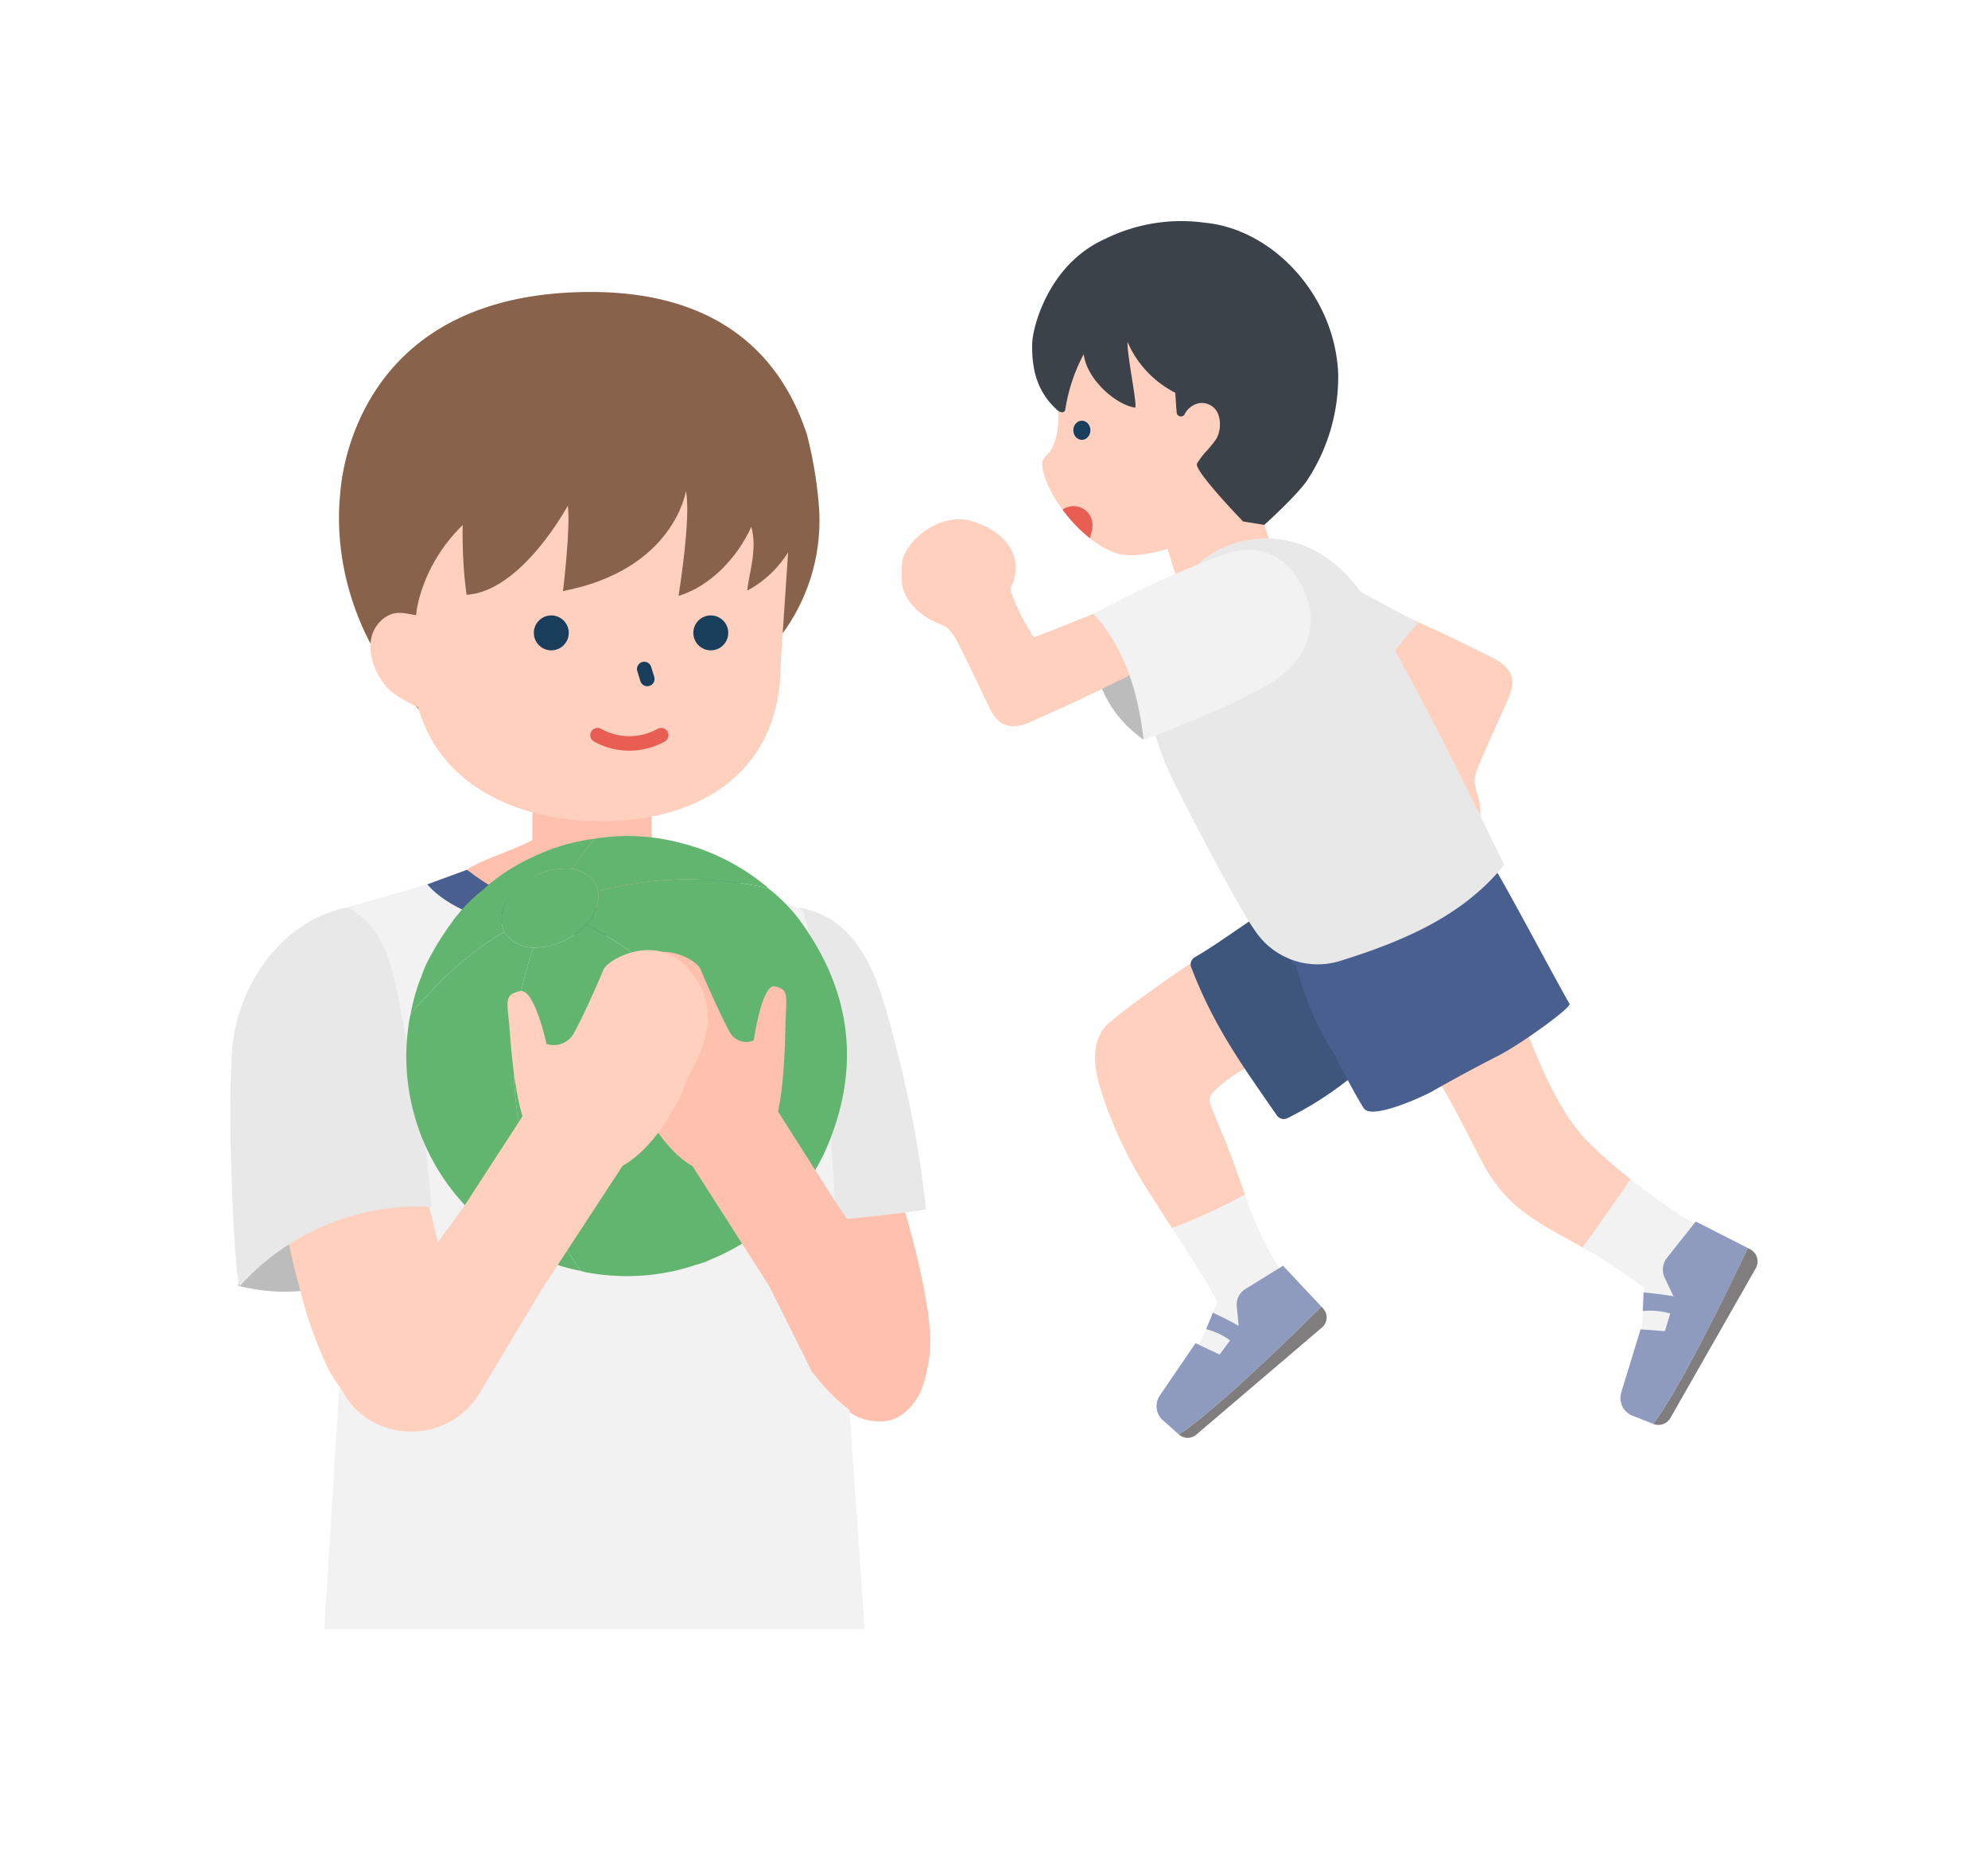 <svg xmlns="http://www.w3.org/2000/svg" width="263.806" height="245.49" viewBox="0 0 263.806 245.49">
  <g id="グループ_462" data-name="グループ 462" transform="translate(-3434.609 -5315.539)">
    <rect id="長方形_218" data-name="長方形 218" width="263.806" height="245.49" transform="translate(3434.609 5315.539)" fill="#fff"/>
    <g id="グループ_461" data-name="グループ 461">
      <g id="グループ_456" data-name="グループ 456">
        <g id="グループ_450" data-name="グループ 450">
          <g id="グループ_448" data-name="グループ 448">
            <path id="パス_753" data-name="パス 753" d="M3644.893,5466.562a23.647,23.647,0,0,1-2.784-3.755c-4.284-7.015-5.867-14.936-10.551-21.485a1.113,1.113,0,0,0-1.237-.408,28.424,28.424,0,0,0-11.057,6.7.851.851,0,0,0-.252.923.892.892,0,0,0,.077,1.059,103.244,103.244,0,0,1,6.453,9.409c1.957,3.226,3.612,6.587,5.347,9.932a23.721,23.721,0,0,0,3,4.669,19.892,19.892,0,0,0,3.663,3.27c2.248,1.574,4.69,2.829,7.08,4.171,2.372-3.249,4.882-6.892,6.356-9.057A57.163,57.163,0,0,1,3644.893,5466.562Z" fill="#ffd0be"/>
            <path id="パス_754" data-name="パス 754" d="M3665.705,5481.192c-1.19-1.187-4.177-2.059-4.177-2.059l-3.42-2.045s-3.388-2.172-7.12-5.1c-1.474,2.165-3.984,5.808-6.356,9.057.6.337,1.2.675,1.794,1.031a67.877,67.877,0,0,1,6.4,4.382c-.188.047.013,6.071-1.307,9.468-.262.673-.575,1.44-.86,2.128-.321.771.139,2.35.545,3.459a2.754,2.754,0,0,0,1.656,1.638l1.488.537a74.42,74.42,0,0,0,8.638-12.365c.884-1.7,2.249-3.383,3.025-5.136a7.645,7.645,0,0,0,.8-2.367A3.261,3.261,0,0,0,3665.705,5481.192Z" fill="#f2f2f2"/>
          </g>
          <g id="グループ_449" data-name="グループ 449">
            <path id="パス_755" data-name="パス 755" d="M3659.631,5477.6l-3.815,4.819a2.528,2.528,0,0,0-.3,2.66l1.172,2.45c-1.759-.33-3.983-.516-3.983-.516l-.095,2.459a9.934,9.934,0,0,1,3.638.338l-.706,2.339-3.228-.242-2.565,8.364a2.523,2.523,0,0,0,.241,2.027h0a2.521,2.521,0,0,0,1.239,1.059l2.775,1.1c3.89-5.219,10.568-19.149,12.542-23.335Z" fill="#8f9bbe"/>
            <path id="パス_756" data-name="パス 756" d="M3666.842,5481.275l-.294-.151c-1.974,4.186-8.652,18.116-12.542,23.335h0a1.828,1.828,0,0,0,2.263-.792l11.329-19.86A1.826,1.826,0,0,0,3666.842,5481.275Z" fill="#7f7d7e"/>
          </g>
        </g>
        <g id="グループ_453" data-name="グループ 453">
          <g id="グループ_451" data-name="グループ 451">
            <path id="パス_757" data-name="パス 757" d="M3596.682,5465.644q-.409-.945-.806-1.9c-.145-.348-.415-1.047-.642-1.641a1.576,1.576,0,0,1,.419-1.736c.487-.436,1.084-.965,1.456-1.272,2.227-1.842,4.988-2.758,7.359-4.412a12.019,12.019,0,0,0,3.064-2.379c.863-1.192.456-2.489-.036-3.741a33.3,33.3,0,0,0-3.806-7.062c-.487-.689-1.012-1.349-1.551-2a.91.91,0,0,0-.009-.626,1.063,1.063,0,0,0-1.3-.67,1.134,1.134,0,0,0-1.076.312,1.017,1.017,0,0,0-.136.188c-.522.234-17.189,11.231-18.653,13.416-1.54,2.3-1.117,5.118-.413,7.626a57.157,57.157,0,0,0,6.881,14.514c.886,1.424,1.8,2.829,2.72,4.232a82.917,82.917,0,0,0,9.67-4.44C3598.766,5471.129,3597.778,5468.171,3596.682,5465.644Z" fill="#ffd0be"/>
            <path id="パス_758" data-name="パス 758" d="M3609.017,5488.934c-.66-1.211-2.25-1.885-3-3.046-.766-1.191-1.71-2.109-2.438-3.324a50.4,50.4,0,0,1-3.756-8.508,82.917,82.917,0,0,1-9.67,4.44q.825,1.258,1.651,2.518c1.447,2.212,4.38,7.21,4.38,7.21-1.5,3.774-3.654,8.771-6.836,12.029a1.347,1.347,0,0,0-.314.618l-.152.947a1.192,1.192,0,0,0,.632,1.25l1.661.855a1.366,1.366,0,0,0,1.192.032c.794-.359,2.8-1.468,4.328-2.327a28.261,28.261,0,0,0,3.6-2.4l5.46-4.277a19.756,19.756,0,0,0,2.991-2.49A3,3,0,0,0,3609.017,5488.934Z" fill="#f2f2f2"/>
          </g>
          <g id="グループ_452" data-name="グループ 452">
            <path id="パス_759" data-name="パス 759" d="M3604.869,5483.465l-5.01,3.1a2.425,2.425,0,0,0-1.135,2.3l.259,2.592c-1.479-.87-3.424-1.762-3.424-1.762l-.886,2.187a9.537,9.537,0,0,1,3.171,1.488l-1.4,1.881-3.192-1.508-4.733,6.943a2.511,2.511,0,0,0-.392,1.881h0a2.5,2.5,0,0,0,.8,1.407l2.122,1.881c5.207-3.442,15.765-13.831,18.907-16.963Z" fill="#8f9bbe"/>
            <path id="パス_760" data-name="パス 760" d="M3610.175,5489.129l-.217-.231c-3.142,3.132-13.7,13.521-18.907,16.963h0a1.752,1.752,0,0,0,2.3.022l16.684-14.223A1.753,1.753,0,0,0,3610.175,5489.129Z" fill="#7f7d7e"/>
          </g>
        </g>
        <path id="パス_761" data-name="パス 761" d="M3605.229,5377.831c4.4-8.706-1.248-18.52-3.737-21.4-2.141-2.478-7.483-4.928-12.675-4.273-.238.029-8.282.994-10.966,4.32a13,13,0,0,0-2.633,4.1,14.842,14.842,0,0,0-.5,4.7c.056,3.11,1,6.769-.538,9.789-.354.7-1.277,1.173-1.273,1.969.017,3.454,5.15,10.712,10.358,12.052a10.4,10.4,0,0,0,3.381-.059,24.391,24.391,0,0,0,2.9-.665l3.219,10.373,12.394-4.663-3.236-10.444C3603.791,5382.086,3604.047,5380.167,3605.229,5377.831Z" fill="#ffd0be"/>
        <g id="グループ_454" data-name="グループ 454">
          <path id="パス_762" data-name="パス 762" d="M3622.779,5398.295s-13.019,8.442-8.545,15.6C3614.234,5413.9,3623.686,5409.236,3622.779,5398.295Z" fill="#bcbcbc"/>
          <path id="パス_763" data-name="パス 763" d="M3617.09,5398.03a27.18,27.18,0,0,0-2.373,4.777.863.863,0,0,0,.154.952.909.909,0,0,0,.448,1.128c2.754,1.527,5.536,3.013,8.267,4.582a1.525,1.525,0,0,1,.334.2c.014.015.024.024.033.032a.05.05,0,0,0,0,.035,2.966,2.966,0,0,1-.266.918q-.321,1.01-.718,1.992a25.885,25.885,0,0,1-1.8,3.557,8.092,8.092,0,0,0-5.451,10.616c1.777,4.355,7.5,6.4,11.437,3.8a8.786,8.786,0,0,0,3.765-5.718,8.133,8.133,0,0,0-.1-3.441,18.7,18.7,0,0,1-.519-1.973,3.663,3.663,0,0,1,.349-1.922c1.228-3.036,2.641-6.006,3.958-9,.58-1.322,1.108-2.711.221-4.04-.834-1.249-2.413-1.829-3.692-2.474q-4.882-2.465-9.886-4.666a5.833,5.833,0,0,0-2.4-.82C3617.974,5396.6,3617.519,5397.352,3617.09,5398.03Z" fill="#ffd0be"/>
          <path id="パス_764" data-name="パス 764" d="M3596.734,5405.318a37.438,37.438,0,0,0,3.789,2.22q2,1.078,4.005,2.128c2.647,1.381,9.848,4.448,9.848,4.448.644-5.154,3.3-10.441,8.449-15.891,0,0-8.828-5.005-13.445-6.9-1.907-.783-8-4.187-13.147.6C3594.544,5393.5,3590.378,5400.835,3596.734,5405.318Z" fill="#e8e8e8"/>
        </g>
        <path id="パス_765" data-name="パス 765" d="M3618.039,5446.878a21.526,21.526,0,0,0-4.344-6.42c-2-2.025-4.537-5.078-7.461-5.242a1.056,1.056,0,0,0-1.274-.214c-4,2.059-7.967,5.356-11.883,7.578a1.129,1.129,0,0,0-.34,1.442c3.031,7.84,6.771,12.942,11.314,19.507a1.108,1.108,0,0,0,1.442.339,45.858,45.858,0,0,0,7.332-4.551c2.095-1.595,4.538-3.381,5.52-5.921C3619.365,5450.76,3619.131,5449.349,3618.039,5446.878Z" fill="#3e557c"/>
        <path id="パス_766" data-name="パス 766" d="M3642.891,5448.74c-2.141-3.757-7.347-13.609-9.534-17.34a14.051,14.051,0,0,0-3.526-4.282,10.733,10.733,0,0,0-4.6-1.92,21.523,21.523,0,0,0-10.448,1.032,15.46,15.46,0,0,0-8.328,6.076,10.474,10.474,0,0,0-.511,10.736.973.973,0,0,0,.651.482,37.564,37.564,0,0,0,1.674,5.259,40.144,40.144,0,0,0,1.9,4.071q.542,1,1.144,1.974c.382.616,3.866,7.426,4.414,7.911,1.338,1.181,7.632-1.662,9.028-2.457q4.24-2.414,8.589-4.631C3636.6,5453.986,3643.147,5449.189,3642.891,5448.74Z" fill="#495f90"/>
        <path id="パス_767" data-name="パス 767" d="M3634.211,5430.29s-11.136-23.363-18.341-35.166c-1.528-2.5-6.4-8.916-14.72-8.066a13.013,13.013,0,0,0-8.161,3.924c-2.05,2.172-4.5,5-5.386,7.825-2.089,6.684-.348,14.079,2.72,20.361.174.357,5.938,11.885,10.024,18.642.225.371.568.879.973,1.452a9.982,9.982,0,0,0,11.1,3.772C3621.728,5440.149,3629.063,5436.663,3634.211,5430.29Z" fill="#e8e8e8"/>
        <g id="グループ_455" data-name="グループ 455">
          <path id="パス_768" data-name="パス 768" d="M3586.342,5413.66s2.011-15.573-6.4-16.674C3579.939,5396.986,3577.355,5407.352,3586.342,5413.66Z" fill="#bcbcbc"/>
          <path id="パス_769" data-name="パス 769" d="M3585.254,5402.192a27.159,27.159,0,0,0-2.118-4.915.853.853,0,0,0-.832-.49.9.9,0,0,0-1.157-.374c-2.968,1.171-5.922,2.388-8.907,3.513a1.55,1.55,0,0,1-.371.132l-.047,0c0-.006-.006-.014-.023-.026a2.927,2.927,0,0,1-.531-.795q-.565-.9-1.06-1.838a25.475,25.475,0,0,1-1.557-3.684c2.1-4.121-.49-7.613-4.938-9-4.5-1.406-9.3,2.852-9.411,5.7-.094,2.356-.2,3.518,1.317,5.333a8.013,8.013,0,0,0,2.7,2.129c.612.291,1.853.859,1.853.859a8.611,8.611,0,0,1,1.248,1.506c1.528,2.9,2.886,5.912,4.327,8.861.636,1.3,1.358,2.6,2.956,2.763,1.5.15,2.977-.71,4.306-1.294q5.075-2.231,10.027-4.723a5.99,5.99,0,0,0,2.191-1.344A2.441,2.441,0,0,0,3585.254,5402.192Z" fill="#ffd0be"/>
          <path id="パス_770" data-name="パス 770" d="M3597.936,5388.832a38.239,38.239,0,0,0-4.174,1.534q-2.128.864-4.245,1.76c-2.785,1.181-9.835,4.833-9.835,4.833,3.536,3.808,5.859,9.272,6.685,16.782,0,0,9.6-3.679,14.063-6.066,1.844-.986,8.433-3.562,8.111-10.645C3608.435,5394.7,3605.521,5386.747,3597.936,5388.832Z" fill="#f2f2f2"/>
        </g>
        <ellipse id="楕円形_266" data-name="楕円形 266" cx="1.274" cy="1.132" rx="1.274" ry="1.132" transform="translate(3577.038 5373.898) rotate(-89.943)" fill="#193e5b"/>
        <path id="パス_771" data-name="パス 771" d="M3583.59,5374.332a2.929,2.929,0,0,0-3.78,2.088,2.287,2.287,0,0,0,1.6,2.533,2.93,2.93,0,0,0,3.78-2.088,2.286,2.286,0,0,0-1.6-2.533" fill="#ffd0be" style="mix-blend-mode: multiply;isolation: isolate"/>
        <path id="パス_772" data-name="パス 772" d="M3612.183,5365.1c-.436-10.344-8.642-19.175-17.747-20.019a22.778,22.778,0,0,0-13.146,2.14c-7.578,3.364-9.657,11.78-9.708,13.879-.1,3.748.836,6.6,3.313,8.834.388.349.979.489,1.082-.086a23.1,23.1,0,0,1,2.441-7.324h0c.38,3.272,4.15,6.667,6.8,7.1.415.068-1.071-7.007-.989-8.72a13.658,13.658,0,0,0,6.344,6.747c.056.973.112,1.891.188,2.706a.572.572,0,0,0,1.017.2,2.755,2.755,0,0,1,2.084-1.544,2.35,2.35,0,0,1,2.408,1.49,4.126,4.126,0,0,1-.226,3.219,15.967,15.967,0,0,1-1.533,1.873,12.339,12.339,0,0,0-1.063,1.444c-.458.9,6.119,7.687,6.119,7.687l2.817.451s4.4-3.964,5.721-5.972A24.919,24.919,0,0,0,3612.183,5365.1Z" fill="#3b424a"/>
        <path id="パス_773" data-name="パス 773" d="M3575.645,5383.131l-.034.026a19.981,19.981,0,0,0,3.611,3.781,8.231,8.231,0,0,0,.328-1.337A2.514,2.514,0,0,0,3575.645,5383.131Z" fill="#e85e53"/>
      </g>
      <g id="グループ_460" data-name="グループ 460">
        <path id="パス_774" data-name="パス 774" d="M3535.994,5476.5a101.291,101.291,0,0,0,3.345,12.036,53.135,53.135,0,0,0,4.635,10.722c1.731,2.775,4.414,5.069,7.446,4.809,2.787-.24,4.9-2.724,5.905-5.752,1.287-3.857.585-8.132-.147-12-1.65-8.729-6.761-24.1-7-23.763-2.07-2.191-5.059-5.453-7.808-4.716a10.079,10.079,0,0,0-6.644,7.154C3534.649,5468.722,3535.213,5472.806,3535.994,5476.5Z" fill="#ffc1ad"/>
        <path id="パス_775" data-name="パス 775" d="M3513.012,5354.277c18.443,0,25.527,9.95,28.406,18.131a6.99,6.99,0,0,1,.4,1.3,55.032,55.032,0,0,1,1.43,8.634,25.283,25.283,0,0,1-5.792,18.508l-21.193,24.656-20.237-11.326c-11.079-6.7-17.541-20.31-16.277-33.119C3479.853,5379.977,3481.218,5354.277,3513.012,5354.277Z" fill="#88624a"/>
        <path id="パス_776" data-name="パス 776" d="M3540.478,5435.993c-8.46,4.625-9.35,21.285-8.072,31.934l-.183,9.117c6.69,1.824,25.253-1.032,25.253-1.032a139.571,139.571,0,0,0-3.749-20.712c-2.14-8.392-4.131-17.362-12.578-19.268-.058-.014-.116-.027-.174-.039Z" fill="#e8e8e8"/>
        <path id="パス_777" data-name="パス 777" d="M3481.855,5463.712l-2.384-27.451,11.837-3.393c3.871,4.524,13.513,6.793,22.861,6.793,8.723,0,15.586-2.764,18.95-6.809l8,3.409c3.278,9.68,3.5,26.365,3.5,26.8l4.72,68.615h-71.705Z" fill="#f2f2f2"/>
        <path id="パス_778" data-name="パス 778" d="M3514.169,5439.661c-9.348,0-18.99-2.269-22.861-6.793l22.49-8.253,19.321,8.237C3529.755,5436.9,3522.892,5439.661,3514.169,5439.661Z" fill="#495f90"/>
        <path id="パス_779" data-name="パス 779" d="M3505.237,5427.028l.086-10.1h15.639l.143,9.955,7.706,4.03c-4.049,4.1-7.858,4.945-15.352,5.077-7.171.127-10.951-.512-16.915-5.077C3498.688,5429.524,3501.681,5428.755,3505.237,5427.028Z" fill="#ffc1ad"/>
        <path id="パス_780" data-name="パス 780" d="M3485.328,5397.745c1.661-1.457,3.285-.72,4.481-.6l.748-14.412c-.014-13.5,10-24.462,23.841-24.476h0c13.838-.013,25.184,10.922,25.2,24.426l-1.405,21.072c.013,13.5-9.883,20.724-23.721,20.738h0c-11.788.012-21.68-5.213-24.362-15.109a21.978,21.978,0,0,1-3.135-1.756C3484.523,5405.986,3482.07,5400.6,3485.328,5397.745Z" fill="#ffd0be"/>
        <line id="線_95" data-name="線 95" x2="0.407" y2="1.321" transform="translate(3520.097 5404.297)" fill="none" stroke="#193e5b" stroke-linecap="round" stroke-linejoin="round" stroke-width="1.925"/>
        <circle id="楕円形_267" data-name="楕円形 267" cx="2.317" cy="2.317" r="2.317" transform="translate(3526.613 5397.189)" fill="#193e5b"/>
        <circle id="楕円形_268" data-name="楕円形 268" cx="2.317" cy="2.317" r="2.317" transform="translate(3505.449 5397.189)" fill="#193e5b"/>
        <path id="パス_781" data-name="パス 781" d="M3522.348,5413.076a8.676,8.676,0,0,1-8.448,0" fill="none" stroke="#e85e53" stroke-linecap="round" stroke-linejoin="round" stroke-width="1.925"/>
        <ellipse id="楕円形_269" data-name="楕円形 269" cx="5.013" cy="3.833" rx="5.013" ry="3.833" transform="matrix(0.979, -0.204, 0.204, 0.979, 3496.494, 5405.372)" fill="#ffd0be" style="mix-blend-mode: multiply;isolation: isolate"/>
        <path id="パス_782" data-name="パス 782" d="M3532.734,5404.249a4.487,4.487,0,0,1,4.445,4.9,3.5,3.5,0,0,1-3.576,2.879,4.49,4.49,0,0,1-4.445-4.9,3.5,3.5,0,0,1,3.576-2.878" fill="#ffd0be" style="mix-blend-mode: multiply;isolation: isolate"/>
        <path id="パス_783" data-name="パス 783" d="M3496.527,5394.46S3489.791,5352,3524.2,5358c6.239,1.519,11.107,6.136,14.8,13.425,7.341,16.658-5.226,22.458-5.226,22.458.15-2.026,1.391-5.4.533-8.462-1.765,3.982-5.4,7.9-9.655,9.176,0,0,1.71-10.543.974-13.9,0,0-1.542,10.422-16.309,13.262,0,0,1.032-8.443.639-11.332C3509.954,5382.631,3503.868,5393.98,3496.527,5394.46Z" fill="#88624a"/>
        <path id="パス_784" data-name="パス 784" d="M3489.809,5397.149s.976-12.912,16.595-18.024,5.4-21.3,5.4-21.3l-12.921.284-12.637,23.428Z" fill="#88624a"/>
        <path id="パス_785" data-name="パス 785" d="M3466.2,5486.132s4.367-20.24,24.6-10.655C3490.8,5475.477,3483.946,5490.462,3466.2,5486.132Z" fill="#bcbcbc"/>
        <path id="パス_786" data-name="パス 786" d="M3471.8,5474.147a101.121,101.121,0,0,0,2.559,12.228,53.2,53.2,0,0,0,3.931,11c1.548,2.881,4.077,5.344,7.119,5.28,2.8-.059,6.964-2.329,8.168-5.285,1.533-3.766.416-8.4-.064-12.314-1.082-8.817-6.4-24.232-6.661-23.914-1.924-2.32-4.7-5.768-7.487-5.211a10.079,10.079,0,0,0-7.093,6.709C3470.965,5466.3,3471.264,5470.408,3471.8,5474.147Z" fill="#ffd0be"/>
        <path id="パス_787" data-name="パス 787" d="M3480.866,5435.993c5.923,3.238,6.169,10.476,7.79,18.181a148.992,148.992,0,0,1,3.2,21.481h0a31.85,31.85,0,0,0-25.387,10.477c-.571.612-1.729-19.434-1.094-30.832.483-8.647,6.376-17.362,14.824-19.268.058-.014.116-.027.174-.039Z" fill="#e8e8e8"/>
        <g id="hoU1Q6">
          <g id="グループ_457" data-name="グループ 457">
            <path id="パス_788" data-name="パス 788" d="M3489.092,5450.132a24.932,24.932,0,0,1,1.242-4.56c.056-.157.144-.309.2-.469a14.436,14.436,0,0,1,.766-1.91l.6-1.126a35.289,35.289,0,0,1,2.446-3.84c.277-.388.536-.793.85-1.152a21.82,21.82,0,0,1,4.666-4.36l2.2,2.1-.049.081a4.4,4.4,0,0,0-.477,4.317,2.05,2.05,0,0,0-.394.151,47.821,47.821,0,0,0-6.813,5.164A63.653,63.653,0,0,0,3489.092,5450.132Z" fill="#61b56f"/>
            <path id="パス_789" data-name="パス 789" d="M3528.16,5482.987c-1.522.457-3.027.971-4.592,1.279a29.152,29.152,0,0,1-11.192.071c-.232-.044-.458-.118-.688-.179a47.9,47.9,0,0,1-6.15-11.75,46.6,46.6,0,0,1-.153-31.142,9.726,9.726,0,0,0,7.013-3.071,50.758,50.758,0,0,1,25.652,32.476c.4,1.618.674,3.26,1.048,4.882a28.076,28.076,0,0,1-9.967,7C3528.8,5482.689,3528.483,5482.841,3528.16,5482.987Z" fill="#61b56f"/>
            <path id="パス_790" data-name="パス 790" d="M3539.1,5475.553c-.374-1.622-.645-3.264-1.048-4.882a50.61,50.61,0,0,0-25.652-32.476,5.717,5.717,0,0,0,1.586-4.434,53.839,53.839,0,0,1,6.656-1.249,47.5,47.5,0,0,1,15.9.879,22.082,22.082,0,0,1,4.744,5.015c6.277,9.04,7.425,18.682,3.239,28.893A25.961,25.961,0,0,1,3539.1,5475.553Z" fill="#61b56f"/>
            <path id="パス_791" data-name="パス 791" d="M3536.54,5433.391a47.5,47.5,0,0,0-15.9-.879,53.839,53.839,0,0,0-6.656,1.249,3.725,3.725,0,0,0-1.215-1.963,5.833,5.833,0,0,0-2.2-.975c.871-1.408,1.912-2.692,2.913-4.005a27.515,27.515,0,0,1,11.591.592,28.944,28.944,0,0,1,11.225,5.724A2.569,2.569,0,0,1,3536.54,5433.391Z" fill="#61b56f"/>
            <path id="パス_792" data-name="パス 792" d="M3513.485,5426.818c-1,1.313-2.042,2.6-2.913,4.005a9,9,0,0,0-4.461.676,13.368,13.368,0,0,0-4.048,3.314c-1.152-.295-1.951-1.177-3.1-1.473a25.1,25.1,0,0,1,6.078-3.967A26.674,26.674,0,0,1,3513.485,5426.818Z" fill="#61b56f"/>
            <path id="パス_793" data-name="パス 793" d="M3505.385,5441.266a46.6,46.6,0,0,0,.153,31.142,47.9,47.9,0,0,0,6.15,11.75,26.731,26.731,0,0,1-6-1.917,28.629,28.629,0,0,1-8.482-5.874,28.926,28.926,0,0,1-8.176-26.033,1.508,1.508,0,0,1,.065-.2,63.653,63.653,0,0,1,5.238-5.606,47.821,47.821,0,0,1,6.813-5.164,1.986,1.986,0,0,1,.394-.15A4.755,4.755,0,0,0,3505.385,5441.266Z" fill="#61b56f"/>
            <path id="パス_794" data-name="パス 794" d="M3505.385,5441.266a4.755,4.755,0,0,1-3.848-2.054,4.4,4.4,0,0,1,.477-4.318c.136-.222.269-.445.4-.668a10.328,10.328,0,0,1,3.694-2.727,9,9,0,0,1,4.461-.676,5.833,5.833,0,0,1,2.2.975,3.725,3.725,0,0,1,1.215,1.963,5.717,5.717,0,0,1-1.586,4.434A9.726,9.726,0,0,1,3505.385,5441.266Z" fill="#61b56f"/>
          </g>
        </g>
        <g id="グループ_458" data-name="グループ 458">
          <path id="パス_795" data-name="パス 795" d="M3545.166,5474.522l-9.419-14.831-9.714,9.825,10.688,16.706,5.627,11.3c6.326,8.136,10.443,7.484,12.982,4.786,2.879-3.059,3.013-8.23.616-11.788Z" fill="#ffc1ad"/>
          <path id="パス_796" data-name="パス 796" d="M3527.052,5470.533l7.344,8.764,9.735-3.3s-7.1-7.189-7.544-9.781c2.216-2.572,2.208-13.907,2.272-15.367.152-3.469.31-4.06-1.423-4.445s-2.8,7.163-2.8,7.163h0a2.5,2.5,0,0,1-3.2-1.115c-.777-1.43-2-3.942-3.884-8.35-.58-1.356-6.1-4.372-9.511,0-5.333,6.838.007,13.841.418,15.063C3519.483,5462.2,3522.808,5468.548,3527.052,5470.533Z" fill="#ffc1ad"/>
        </g>
        <g id="グループ_459" data-name="グループ 459">
          <path id="パス_797" data-name="パス 797" d="M3496.213,5475.556l9.962-15.35,11.537,9.256-11.31,17.3-8.128,13.573c-4.467,7.459-15.706,6.652-18.786-1.478-.035-.091-.069-.184-.1-.277Z" fill="#ffd0be"/>
          <path id="パス_798" data-name="パス 798" d="M3516.6,5470.536l-7.908,9.173-11.233-2.735s7.706-7.585,8.085-10.2c-2.649-2.441-3.21-13.762-3.356-15.218-.347-3.455-.556-4.036,1.395-4.52s3.542,6.994,3.542,6.994h0a3.037,3.037,0,0,0,3.578-1.3c.812-1.473,2.076-4.052,4-8.561.591-1.388,6.718-4.716,10.812-.548,6.406,6.524.688,13.824.282,15.068C3524.791,5461.782,3521.33,5468.311,3516.6,5470.536Z" fill="#ffd0be"/>
        </g>
      </g>
    </g>
  </g>
</svg>
